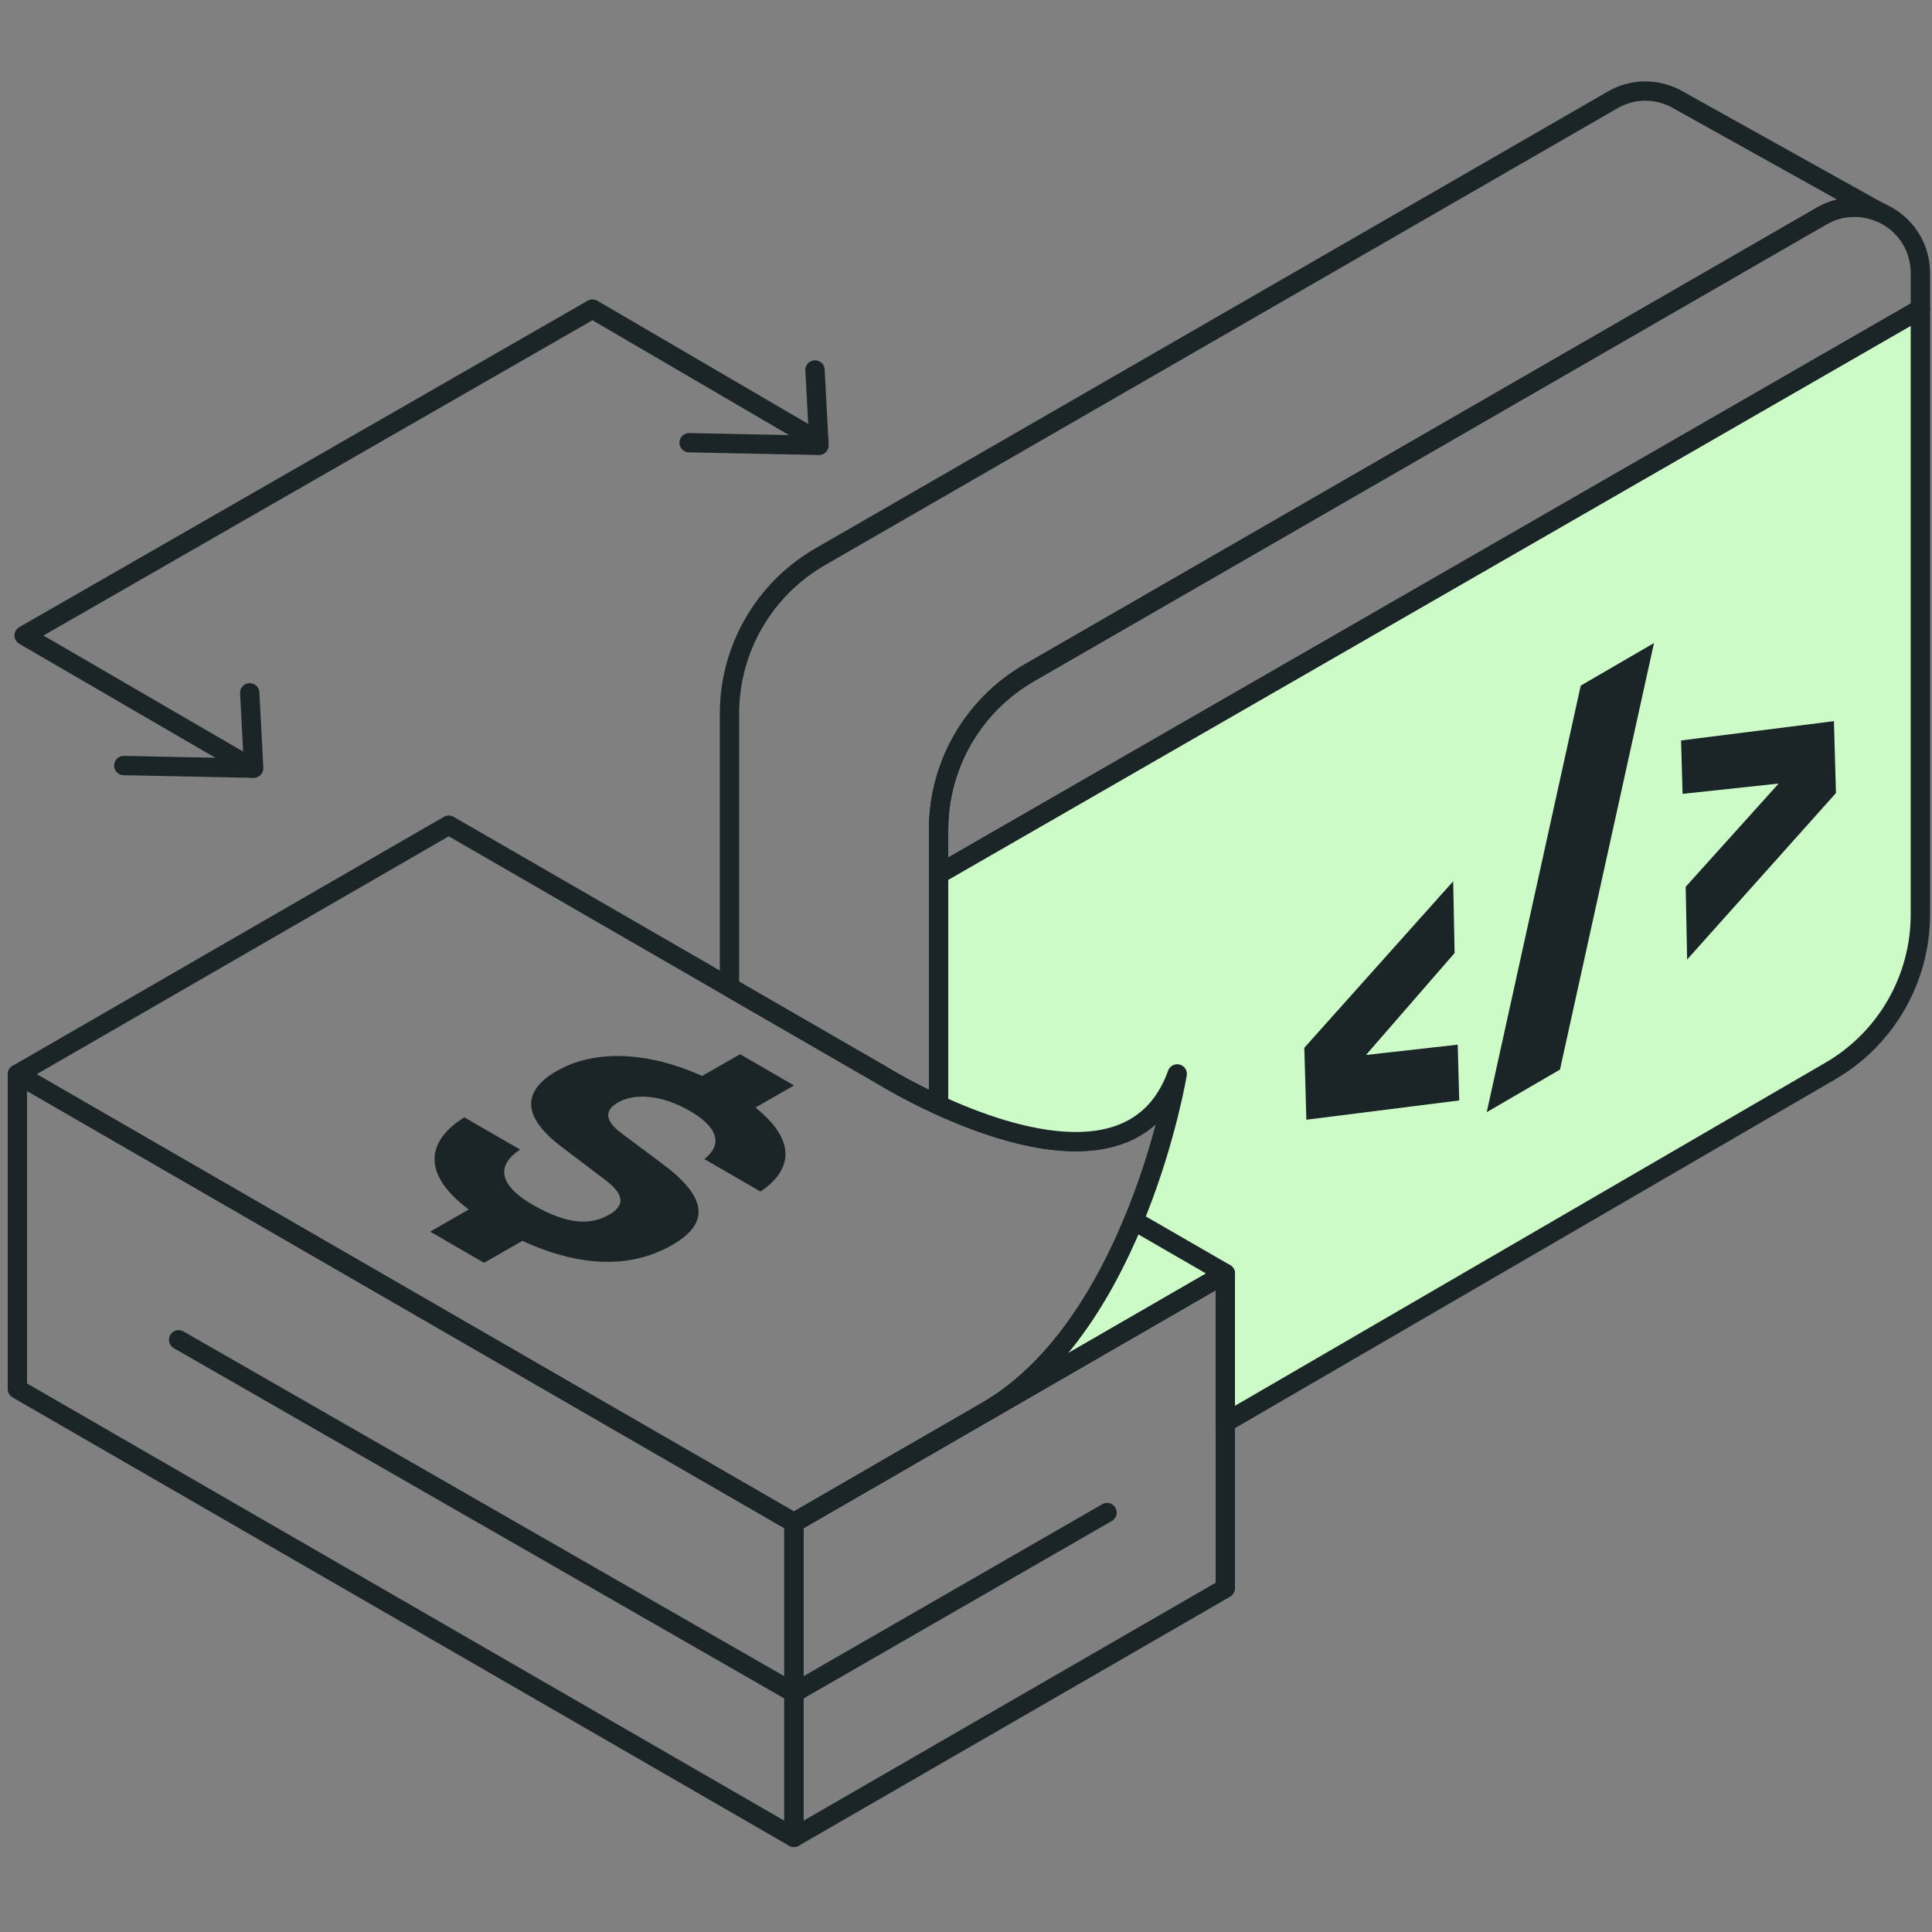 <svg width="200" height="200" viewBox="0 0 200 200" fill="none" xmlns="http://www.w3.org/2000/svg">
<rect x="0" y="0" width="200" height="200" fill="#808080" stroke="none"/>
<g id="build VS buy">
<g id="Group 1820">
<g id="Strokes">
<g id="Group">
<path id="Vector" d="M26.142 79.523L2.5 65.785L61.334 31.996L84.78 45.695" stroke="#1B2528" stroke-width="2" stroke-linecap="round" stroke-linejoin="round"/>
<path id="Vector_2" d="M71.336 45.828L84.784 46.103L84.368 38.301" stroke="#1B2528" stroke-width="2" stroke-linecap="round" stroke-linejoin="round"/>
<path id="Vector_3" d="M12.812 79.249L26.261 79.523L25.853 71.721" stroke="#1B2528" stroke-width="2" stroke-linecap="round" stroke-linejoin="round"/>
</g>
</g>
<g id="Layer 3">
<path id="Vector_4" d="M126.844 131.826V164.423L82.188 190.206V157.617L126.844 131.826Z" stroke="#1B2528" stroke-width="2" stroke-linecap="round" stroke-linejoin="round"/>
<path id="Vector_5" d="M1.797 111.203V143.792L82.187 190.205V157.616L1.797 111.203Z" stroke="#1B2528" stroke-width="2" stroke-linecap="round" stroke-linejoin="round"/>
<path id="Vector_6" d="M18.492 138.695L82.188 175.244L114.604 156.582" stroke="#1B2528" stroke-width="2" stroke-linecap="round" stroke-linejoin="round"/>
<path id="Vector_7" d="M91.118 111.203C91.118 111.203 116.203 126.932 121.857 111.171C121.857 111.171 117.575 137.189 102.112 146.113L82.187 157.616L1.797 111.203L46.454 85.42L91.111 111.203H91.118Z" stroke="#1B2528" stroke-width="2" stroke-linecap="round" stroke-linejoin="round"/>
<path id="Vector_8" d="M48.523 125.208C43.269 121.248 44.508 117.884 48.068 115.665L53.847 119.005C51.518 120.519 51.408 122.557 55.125 124.706C58.881 126.87 61.194 126.807 63.061 125.741C64.817 124.737 64.55 123.537 62.527 122.048L58.23 118.793C54.215 115.79 53.808 113.054 57.666 110.85C61.343 108.741 66.738 108.709 72.682 111.383L76.611 109.133L82.201 112.363L78.202 114.653C82.562 118.135 81.958 121.185 78.728 123.349L72.909 119.985C74.768 118.558 74.454 116.763 71.404 114.998C68.628 113.399 65.789 113.085 63.97 114.128C62.598 114.912 62.52 115.994 64.417 117.374L68.471 120.401C73.113 123.812 73.639 126.572 69.561 128.893C65.562 131.183 60.441 131.371 54.074 128.454L50.114 130.728L44.523 127.497L48.523 125.208Z" fill="#1B2528"/>
<path id="Vector_9" d="M97.164 114.394C104.958 117.977 117.983 121.984 121.865 111.171C121.865 111.171 117.583 137.181 102.128 146.104L126.844 131.833V147.265L189.473 110.873C195.245 107.517 198.797 101.346 198.797 94.665V31.996L97.164 90.493V114.394Z" fill="#CCFBC7" stroke="#1B2528" stroke-width="2" stroke-linecap="round" stroke-linejoin="round"/>
<path id="Vector_10" d="M188.579 22.36L106.55 69.651C100.748 73 97.164 79.187 97.164 85.891V90.494L198.797 31.997V28.272C198.797 23.026 193.12 19.741 188.572 22.368L188.579 22.36Z" stroke="#1B2528" stroke-width="2" stroke-linecap="round" stroke-linejoin="round"/>
<g id="Group_2">
<path id="Vector_11" d="M90.438 152.849L93.872 150.873L90.438 152.849Z" stroke="#1B2528" stroke-width="2" stroke-linecap="round" stroke-linejoin="round"/>
<path id="Vector_12" d="M173.8 10.386C173.745 10.354 173.69 10.323 173.635 10.291L173.431 10.182C171.495 9.194 169.087 9.1 166.931 10.346L84.902 57.638C79.099 60.986 75.516 67.173 75.516 73.878V102.193L91.12 111.203C91.12 111.203 93.59 112.755 97.158 114.394V85.891C97.158 79.186 100.734 72.999 106.544 69.651L188.573 22.359C190.534 21.23 192.706 21.199 194.548 21.952L173.8 10.386Z" stroke="#1B2528" stroke-width="2" stroke-linecap="round" stroke-linejoin="round"/>
</g>
<g id="Group_3">
<path id="Vector_13" d="M135.235 115.915L135.023 108.466L150.432 91.231L150.581 98.656L141.406 109.211L150.902 108.144L151.059 113.916L135.219 115.915H135.235Z" fill="#1B2528"/>
<path id="Vector_14" d="M163.637 70.975L171.22 66.568L161.489 110.723L153.906 115.13L163.637 70.975Z" fill="#1B2528"/>
<path id="Vector_15" d="M189.847 74.644L190.059 82.094L174.651 99.329L174.502 91.802L184.123 81.114L174.18 82.18L174.023 76.652L189.863 74.652L189.847 74.644Z" fill="#1B2528"/>
</g>
<path id="Vector_16" d="M117.356 126.352C114.314 133.707 109.491 141.854 102.12 146.112L82.195 157.615L126.852 131.833L117.356 126.352Z" stroke="#1B2528" stroke-width="2" stroke-linecap="round" stroke-linejoin="round"/>
</g>
</g>
</g>
</svg>
